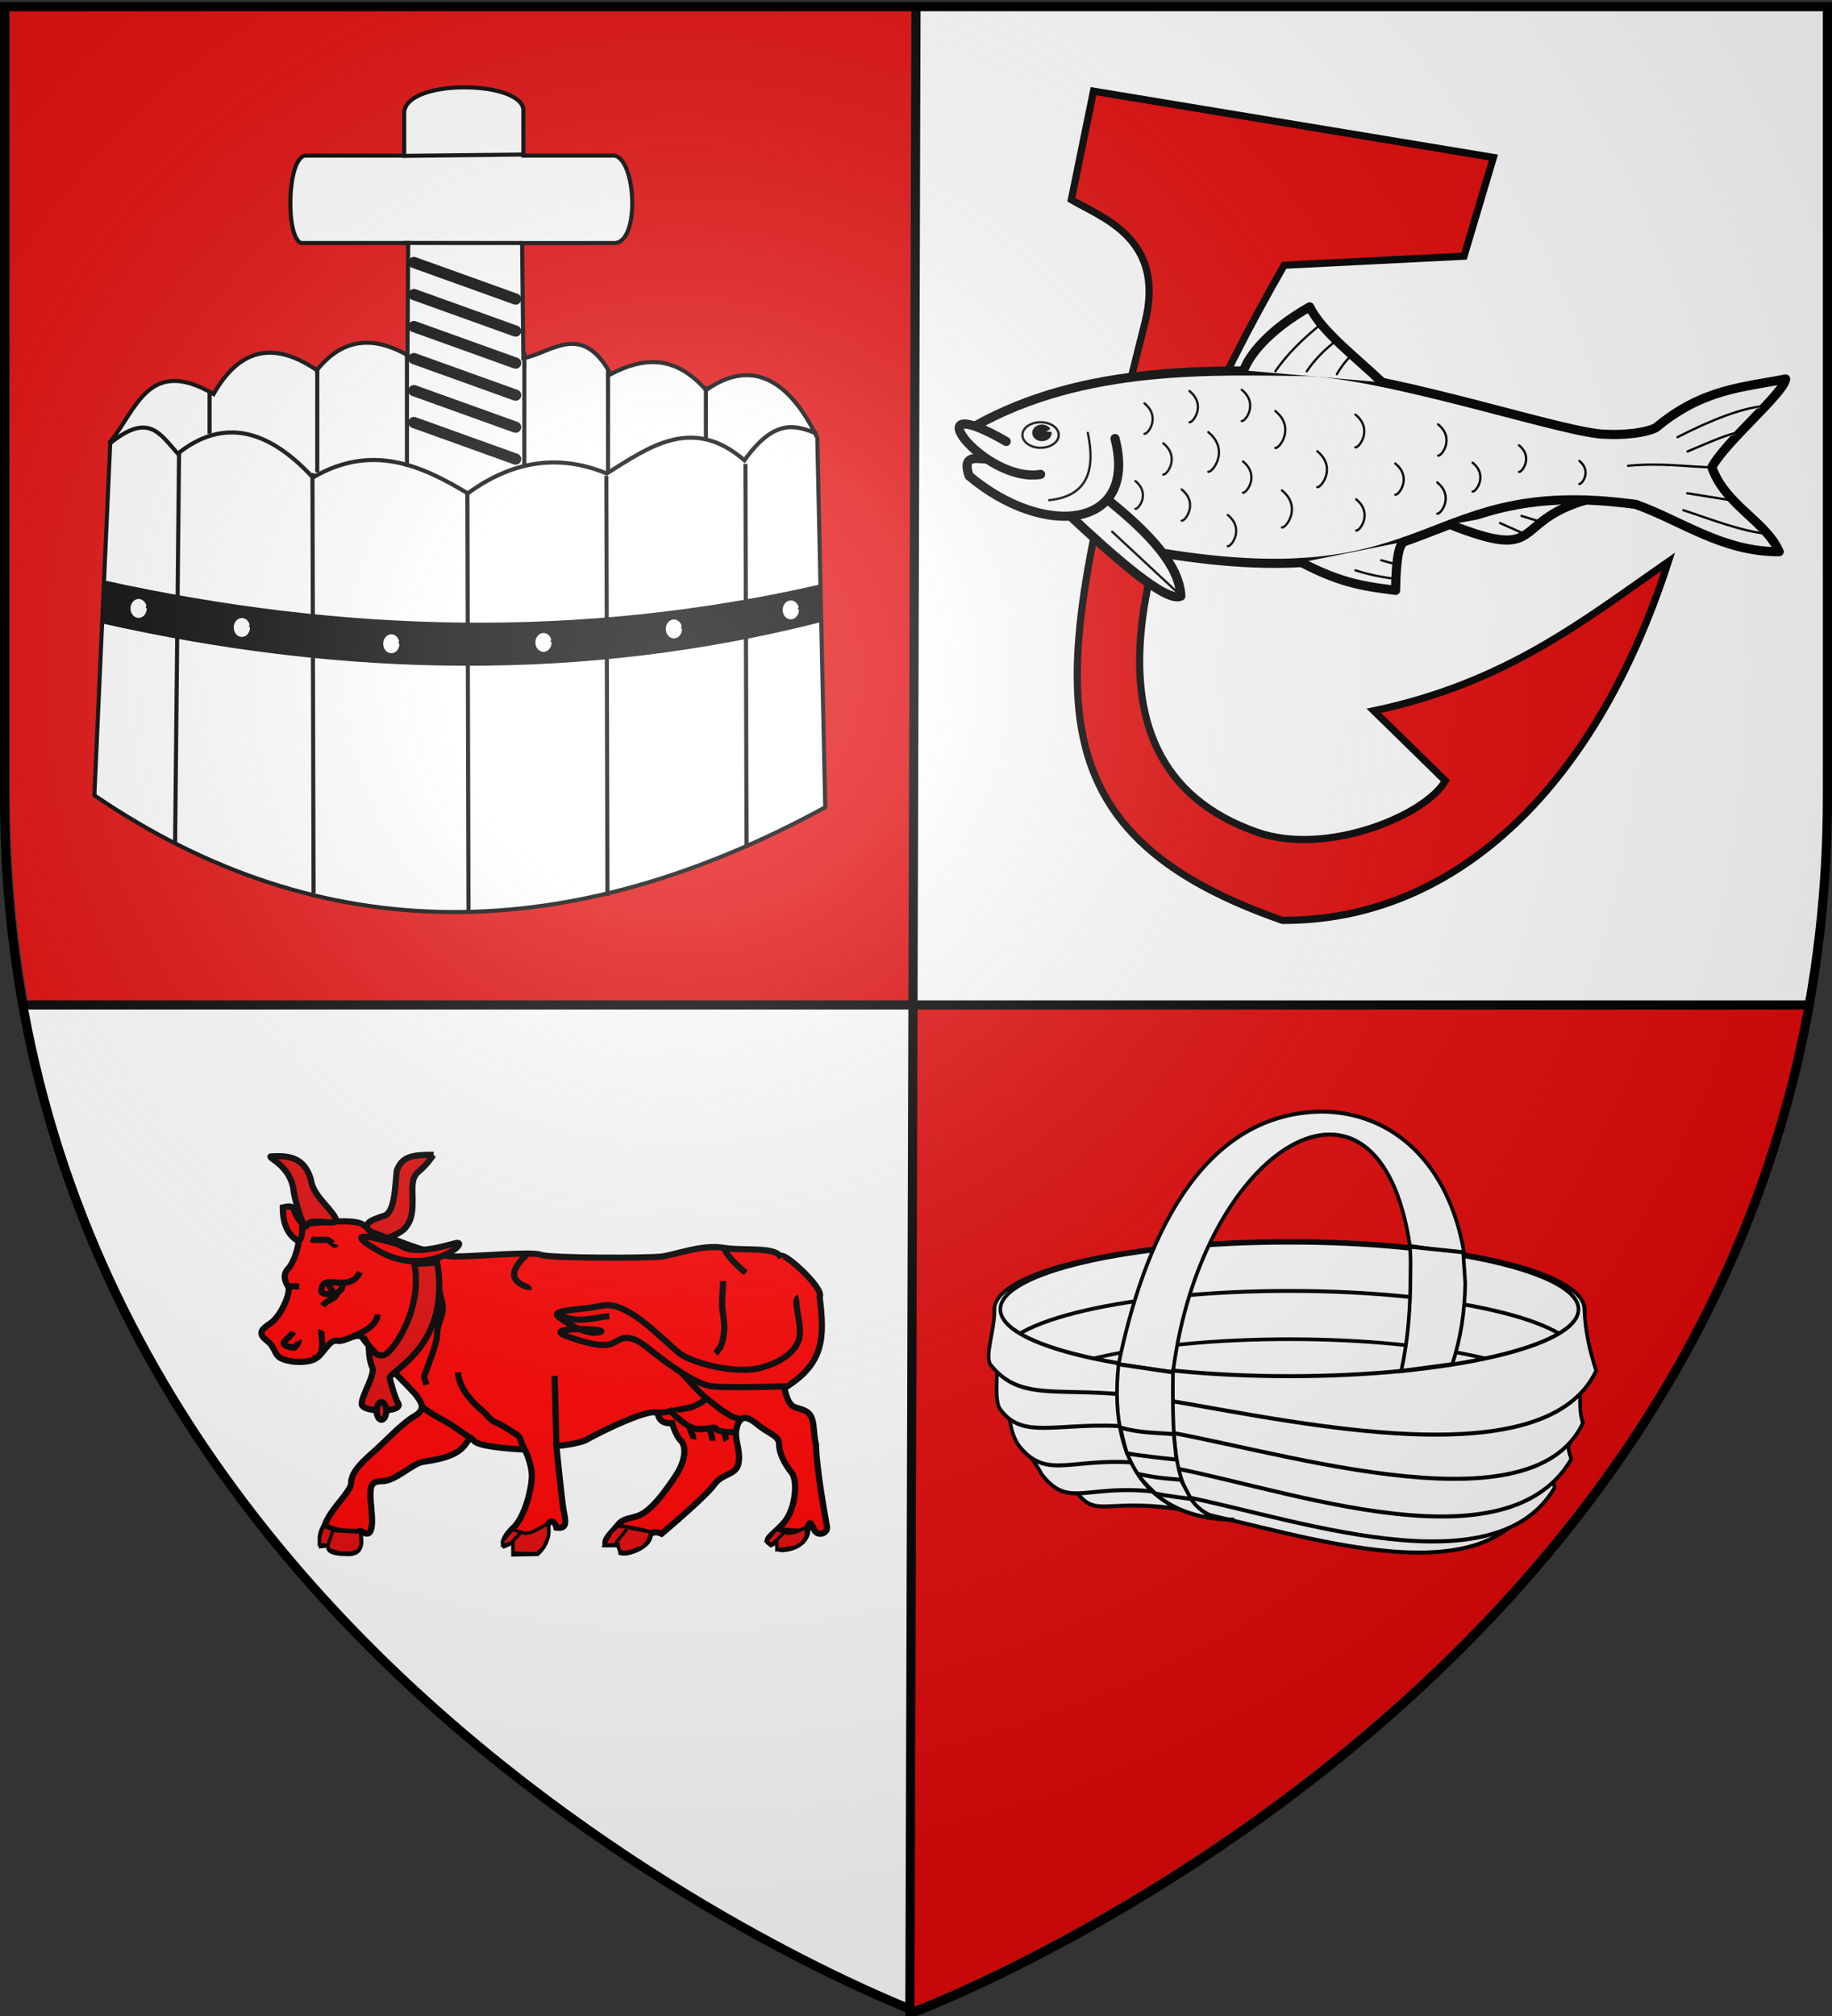 <svg xmlns="http://www.w3.org/2000/svg" xmlns:xlink="http://www.w3.org/1999/xlink" width="600" height="660" version="1.0"><rect width="100%" height="100%" fill="#333333" stroke="none"/><desc>Flag of Canton of Valais (Wallis)</desc><defs><radialGradient xlink:href="#a" id="s" cx="221.445" cy="226.331" r="300" fx="221.445" fy="226.331" gradientTransform="matrix(1.353 0 0 1.349 -77.63 -85.747)" gradientUnits="userSpaceOnUse"/><linearGradient id="a"><stop offset="0" style="stop-color:white;stop-opacity:.314"/><stop offset=".19" style="stop-color:white;stop-opacity:.251"/><stop offset=".6" style="stop-color:#6b6b6b;stop-opacity:.125"/><stop offset="1" style="stop-color:black;stop-opacity:.125"/></linearGradient></defs><g style="display:inline"><path d="M304.985 329.87V1.09H4.784v258.53c0 24.728 2.29 48.082 6.232 70.25z" style="fill:#e20909;fill-opacity:1;fill-rule:evenodd;stroke:none;display:inline" transform="translate(-1.552 -.28)"/><path d="M300.9 329.714H8.87C52.012 563.46 300.9 657.245 300.9 657.245z" style="fill:#fff;fill-opacity:1;fill-rule:evenodd;stroke:none;display:inline" transform="translate(-1.552 -.28)"/><path d="M300.869 329.714v327.531S549.757 563.46 592.9 329.715z" style="fill:#e20909;fill-opacity:1;fill-rule:evenodd;stroke:none;display:inline" transform="translate(-1.552 -.28)"/><path d="M301.852 329.87h291.31c4.272-22.168 6.755-45.522 6.755-70.25V1.09H301.852z" style="fill:#fff;fill-opacity:1;fill-rule:evenodd;stroke:none;display:inline" transform="translate(-1.552 -.28)"/><path d="m300 1-2 659M7 329h585" style="fill:none;stroke:#000;stroke-width:3;stroke-linecap:butt;stroke-linejoin:miter;stroke-miterlimit:4;stroke-opacity:1;stroke-dasharray:none"/></g><path d="M221.182 615.665z" style="fill:none;stroke:#000;stroke-width:1px;stroke-linecap:butt;stroke-linejoin:miter;stroke-opacity:1"/><path d="M12.655 196.139c34.163 42.605 64.2 86.366 127.737 120.746l-47.106 24.87c4.677 20.579 49.065 56.697 88.367 54.786 111.039-5.399 107.446-143.259 72.045-293.426l-90.445-31.89-.04-54.827 214.2 26.805-5.147 58.737c-18.67 4.638-54.138 5.494-56.2 51.463-8.274 184.481-5.812 277.193-160.778 284.272C70.268 413 15.694 326.982 12.655 196.139z" style="fill:#e20909;fill-opacity:1;stroke:#000;stroke-width:3.825;stroke-miterlimit:4;stroke-opacity:1;stroke-dasharray:none" transform="scale(-.615 .615)rotate(-16.539 -84.08 3347.53)"/><g style="display:inline"><g style="display:inline"><path d="M0 0h600v660H0z" style="fill:none;stroke:none;display:inline" transform="matrix(.445 0 0 .445 20 17)"/></g><path d="M36.215 286.76 24.522 546.933c168.872 115.047 350.506 110.964 537.888 8.77l-5.847-271.867c-12.845-26.566-38.992-65.136-81.852-35.08-23.387-26.595-46.773-23.828-70.16-11.692-21.437-38.887-42.875-16.003-64.312-11.694l-.939-84.722 68.175-.053c18.469-.598 15.909-60.738 0-64.313h-67.236V44.126c2.523-23.1-85.26-25.084-87.7 0v32.156h-73.082c-13.265 2.582-14.188 59.745-2.923 64.313h78.93l-.485 82.462c-21.437-12.02-45.314-15.612-66.752 11.083-33.57-22.977-58.015-14.014-76.006 17.54-48.146-28.225-57.003 12.304-76.006 35.08z" style="fill:#fff;stroke:#000;stroke-width:3;stroke-linecap:butt;stroke-linejoin:miter;stroke-miterlimit:4;stroke-opacity:1;stroke-dasharray:none" transform="matrix(.445 0 0 .445 20 17)"/><path d="m251.547 140.54 88.692.055" style="fill:none;stroke:#000;stroke-width:3;stroke-linecap:butt;stroke-linejoin:miter;stroke-miterlimit:4;stroke-opacity:1;stroke-dasharray:none" transform="matrix(.445 0 0 .445 20 17)"/><g transform="matrix(.445 0 0 .445 20 17)"><path id="c" d="m86.844 294.8-2.91 287.207" style="fill:none;stroke:#000;stroke-width:3.013;stroke-linecap:butt;stroke-linejoin:miter;stroke-miterlimit:4;stroke-opacity:1;stroke-dasharray:none"/><use xlink:href="#c" id="d" width="600" height="660" x="0" y="0" style="stroke-width:2.913;stroke-miterlimit:4;stroke-dasharray:none" transform="matrix(1 -.013 .013 1.076 94.336 -6.257)"/><use xlink:href="#d" id="e" width="600" height="660" x="0" y="0" style="stroke-width:2.958;stroke-miterlimit:4;stroke-dasharray:none" transform="matrix(1 0 0 1 114.025 14.564)"/><use xlink:href="#e" id="f" width="600" height="660" x="0" y="0" style="stroke-width:3;stroke-miterlimit:4;stroke-dasharray:none" transform="matrix(1 0 0 1 102.274 -12.487)"/><use xlink:href="#f" width="600" height="660" style="stroke-width:3.087;stroke-miterlimit:4;stroke-dasharray:none" transform="matrix(1 0 0 .906 102.367 20.48)"/><path d="M109.298 248.757v32.156" style="fill:none;stroke:#000;stroke-width:3;stroke-linecap:butt;stroke-linejoin:miter;stroke-miterlimit:4;stroke-opacity:1;stroke-dasharray:none"/><use xlink:href="#g" id="h" width="600" height="660" x="0" y="0" transform="matrix(1 0 0 1.109 66 -37.785)"/><use xlink:href="#h" width="600" height="660" transform="rotate(.029 298.617 170992.973)"/><path d="M474.57 245.861v39.233" style="fill:none;stroke:#000;stroke-width:3;stroke-linecap:butt;stroke-linejoin:miter;stroke-miterlimit:4;stroke-opacity:1;stroke-dasharray:none"/><path id="g" d="M188.553 233.287v76.008" style="fill:none;stroke:#000;stroke-width:3.012;stroke-linecap:butt;stroke-linejoin:miter;stroke-miterlimit:4;stroke-opacity:1;stroke-dasharray:none"/><use xlink:href="#g" width="600" height="660" transform="translate(214)"/></g><g transform="matrix(.445 0 0 .445 20 17)"><path d="M30.764 389.08c176.313 38.901 352.627 43.433 528.94 2.977v26.794c-173.897 44.289-350.745 41.361-529.933.992z" style="fill:#000;fill-opacity:1;stroke:#000;stroke-width:1px;stroke-linecap:butt;stroke-linejoin:miter;stroke-opacity:1"/><path id="i" d="M63.513 410.416c0 3.014-2 5.458-4.466 5.458s-4.466-2.444-4.466-5.458 2-5.458 4.466-5.458c1.948 0 3.672 1.543 4.258 3.814l-4.258 1.644z" style="fill:#fff;fill-opacity:1;stroke:#fff;stroke-width:3;stroke-linecap:round;stroke-linejoin:bevel;stroke-miterlimit:4;stroke-opacity:1;stroke-dasharray:none" transform="translate(-1.985 -.992)"/><use xlink:href="#i" id="j" width="600" height="660" x="0" y="0" transform="translate(76 14)"/><use xlink:href="#j" id="k" width="600" height="660" x="0" y="0" transform="translate(110 12)"/><use xlink:href="#k" id="l" width="600" height="660" x="0" y="0" transform="translate(112 -.992)"/><use xlink:href="#l" id="m" width="600" height="660" x="0" y="0" transform="translate(96 -9.924)"/><use xlink:href="#m" width="600" height="660" transform="translate(86 -14)"/></g><g transform="matrix(.445 0 0 .445 20 17)"><path id="n" d="m259.692 154.92 74.866 26.892" style="fill:none;stroke:#000;stroke-width:8.255;stroke-linecap:round;stroke-linejoin:miter;stroke-miterlimit:4;stroke-opacity:1;stroke-dasharray:none"/><use xlink:href="#n" id="o" width="600" height="660" x="0" y="0" transform="translate(0 23.566)"/><use xlink:href="#o" id="p" width="600" height="660" x="0" y="0" transform="translate(0 23.566)"/><use xlink:href="#p" id="q" width="600" height="660" x="0" y="0" transform="translate(0 23.566)"/><use xlink:href="#q" id="r" width="600" height="660" x="0" y="0" transform="translate(0 23.566)"/><use xlink:href="#r" width="600" height="660" transform="translate(0 23.457)"/></g><path d="m251.073 76.479 88.322-.992M36.27 287.806c28.218-22.8 36.414-6.954 49.642 7.724 33.13-26.406 66.261-18.404 99.392 17.54 42.804-24.91 78.897-9.55 114.009 11.693 34.105-24.896 68.21-28.693 102.315-14.617 31.46-19.765 63.218-42.71 101.323-9.708 22.75-31.898 38.417-25.4 53.612-19.525" style="fill:none;stroke:#000;stroke-width:3;stroke-linecap:butt;stroke-linejoin:miter;stroke-miterlimit:4;stroke-opacity:1;stroke-dasharray:none" transform="matrix(.445 0 0 .445 20 17)"/></g><g style="display:inline"><g style="fill:#fff;display:inline"><path d="M-256.728 412.408c0 21.192-66.47 38.372-148.464 38.372-81.995 0-148.464-17.18-148.464-38.372 0-21.193 66.47-38.372 148.464-38.372s148.464 17.18 148.464 38.372z" style="fill:#fff;fill-opacity:1;stroke:#000;stroke-width:2;stroke-miterlimit:4;stroke-opacity:1;stroke-dasharray:none" transform="matrix(.651 0 0 .582 686.142 188.894)"/><path d="M151 711.313c0-18.297-71.392-33.125-159.375-33.125s-159.406 14.828-159.406 33.125" style="fill:#fff;stroke:#000;stroke-width:1.926;stroke-miterlimit:4;stroke-opacity:1;stroke-dasharray:none" transform="matrix(.594 0 0 .66 427.28 -24.976)"/><path d="M72.052 657.915v109.056" style="opacity:.583;fill:#fff;stroke:#000;stroke-width:2;stroke-miterlimit:4;stroke-opacity:1;stroke-dasharray:none" transform="matrix(.594 0 0 .66 427.28 -24.976)"/><path d="M141.625 733.313c0-17.22-67.191-31.188-150-31.188s-150.031 13.967-150.031 31.188" style="fill:#fff;stroke:#000;stroke-width:1.813;stroke-miterlimit:4;stroke-opacity:1;stroke-dasharray:none" transform="matrix(.594 0 0 .66 427.28 -24.976)"/><path d="M-140.198 761.242c.566 7.783 9.751 10.13 14.443 16.74 10.8 12.8 15.845 3.522 53.202 7.992 52.177 6.648 164.56 47.28 196.414-2.221-2.864-7.74.038-3.73-.328-12.302z" style="fill:#fff;fill-opacity:1;stroke:#000;stroke-width:2;stroke-miterlimit:4;stroke-opacity:1;stroke-dasharray:none" transform="matrix(.594 0 0 .66 427.28 -24.976)"/><path d="M-154.231 750.758c.625 8.611 5.546 11.866 9.34 18.52 15.408 17.62 24.167 3.896 65.494 8.842 57.724 7.354 182.052 52.306 217.291-2.458-3.168-8.561.043-4.126-.362-13.61z" style="fill:#fff;fill-opacity:1;stroke:#000;stroke-width:2;stroke-miterlimit:4;stroke-opacity:1;stroke-dasharray:none" transform="matrix(.594 0 0 .66 427.28 -24.976)"/><path d="M-163.358 735.143c.665 9.15 2.013 14.627 5.674 19.677 16.371 18.721 29.927 4.14 73.837 9.394 61.33 7.814 193.426 55.575 230.868-2.61-3.367-9.097.045-4.385-.385-14.46z" style="fill:#fff;fill-opacity:1;stroke:#000;stroke-width:2;stroke-miterlimit:4;stroke-opacity:1;stroke-dasharray:none" transform="matrix(.594 0 0 .66 427.28 -24.976)"/><path d="M-169.757 709.926c.693 9.526-1.478 22.391 1.744 26.736 13.56 17.422 35.325 4.31 81.045 9.781 63.86 8.137 211.17 53.39 240.388-2.718-3.505-9.472.046-23.308-.4-33.799l-161.389 20z" style="fill:#fff;fill-opacity:1;stroke:#000;stroke-width:2;stroke-miterlimit:4;stroke-opacity:1;stroke-dasharray:none" transform="matrix(.594 0 0 .66 427.28 -24.976)"/><path d="M-8.375 653.5c-89.779 0-162.656 15.143-162.656 33.813.293 9.823-5.308 22.449-2.344 27.28 17.052 19.525 38.128 10.48 84.781 16.063 65.163 8.303 219.561 44.315 249.375-12.937-3.576-9.665-6.074-19.702-6.531-30.407 0-18.669-72.846-33.812-162.625-33.812zm0 .688c87.983 0 159.375 14.828 159.375 33.125 0 18.296-71.392 33.156-159.375 33.156s-159.406-14.86-159.406-33.157 71.423-33.125 159.406-33.125z" style="fill:#fff;fill-opacity:1;stroke:#000;stroke-width:2;stroke-miterlimit:4;stroke-opacity:1;stroke-dasharray:none" transform="matrix(.594 0 0 .66 427.28 -24.976)"/><path d="M9.156 589.219c-68.237.959-98.414 67.096-111.75 125.343l29.994 3.985c-1.223 5.305.53-5.279.006.016 15.892-112.351 113.636-166.178 130.657-62.657l29.989 4.01.01-.01c-8.344-45.067-39.47-70.555-78.906-70.687z" style="fill:#fff;fill-opacity:1;stroke:#000;stroke-width:2;stroke-miterlimit:4;stroke-opacity:1;stroke-dasharray:none" transform="matrix(.594 0 0 .66 427.28 -24.976)"/><path d="M58.354 669.882c.005 16.346-1.28 32.803-5.134 48.03l28.188-3.374c4.54-12.435 6.938-25.972 7.147-40.339L87.43 659.01l-29.439-2.775c.673 5.256.346 9.977.363 13.646zm-160.948 44.68c-6.393 55.017 23.918 77.039 63.25 77.063l.36.085c-34.065.172-33.949-35.983-33.61-73.148z" style="fill:#fff;fill-opacity:1;stroke:#000;stroke-width:2;stroke-miterlimit:4;stroke-opacity:1;stroke-dasharray:none" transform="matrix(.594 0 0 .66 427.28 -24.976)"/><path d="M-101.436 746.03c11.134 2.704 19.777 2.46 29.288 3.194l1.409 12.632s-22.65-2.1-27.25-3.18c-1.625-4.842-2.698-8.724-3.447-12.646zM-91.897 768.992c11.134 2.038 14.12 2.126 23.632 2.86l5.624 9.527s-15.107-1.657-19.708-2.737c-4.287-3.732-7.024-6.061-9.548-9.65z" style="fill:#fff;fill-opacity:1;stroke:#000;stroke-width:2;stroke-miterlimit:4;stroke-opacity:1;stroke-dasharray:none" transform="matrix(.594 0 0 .66 427.28 -24.976)"/></g></g><path d="M470.575 211.311c4.708 20.402 9.416 15.694 18.832 20.402s6.278 17.264 9.416 29.819c.555 22.245 7.57 60.559 9.694 72.837 2.124 7.11-9.555 10.986-11.909 1.938-3.139-6.277-4.062-5.723-5.632 3.693s-11.817 15.14-22.986 15.326c-6 .831 6.183-12.37-9.322-4.617l-1.294-1.015c-6.46-3.23 6.923-9.694 14.77-20.68s10.986-34.526 4.708-42.373c-6.277-7.846-10.986-17.263-10.986-25.11s-9.416-9.416-18.832-17.263c-9.417-7.846-15.694-9.416-18.832 1.57-3.14 10.985 3.138 18.832 1.569 31.387-1.57 12.555-14.125 9.416-21.972 20.402-7.846 10.986-47.08 43.943-47.08 43.943s-9.417-4.708-10.986 3.139-18.048 15.048-25.11 13.478l-1.57-7.201h-12.555c-.784-5.493 4.708-9.416 10.986-17.263 6.277-7.847 14.124-4.708 23.54-10.986 9.416-6.277 18.833-18.832 28.25-32.957 9.415-14.124 9.415-26.679 4.707-31.387s-7.846-15.694-7.846-15.694-10.986 1.57-12.555-7.847c-1.57-9.416-54.929 17.263-62.776 21.971-7.847 4.709-28.248 6.278-28.248 6.278s4.708 47.081 6.277 56.498c1.57 9.416 4.709 18.047-6.277 16.478-1.57-8.632-9.417-6.278-7.847 2.354 0 12.555-9.417 20.402-9.417 20.402l-20.402.369v-11.355l-8.77 3.785c-1.57-2.354.139-7.708 7.201-14.77 10.986-9.417 17.263-36.096 17.263-47.082 0-10.985-6.277-23.54-6.277-23.54s-40.804-1.57-45.512-7.847-4.709 3.139-14.124 9.416c-9.417 6.277-21.972 7.847-31.388 9.416-9.416 1.57-25.11 17.263-36.096 17.263s-10.985 4.708-10.985 14.125 6.277 41.034-7.847 30.833c-6.278-4.708 7.062 20.172-12.555 19.387-10.986 0-19.34-1.57-15.417-7.847l-8.124.785c-1.57-7.847 0-11.77 3.139-18.048 4.708-14.124 23.54-29.818 23.54-37.665s6.278-15.694 18.833-26.68 26.68-26.68 37.665-32.956c10.986-6.278 6.277-12.555 1.57-18.833-4.709-6.278-42.374-42.373-47.082-50.22s-15.694 3.139-23.54 1.57c-7.848-1.57-12.556 14.124-21.972 17.262-9.416 3.14-21.971 1.57-28.249-1.569s-4.708-9.416-12.555-15.694c-7.846-6.277-6.277-9.416 3.139-15.693 9.416-6.278 18.833-28.25 15.694-32.958s-4.708-10.985 0-15.693 9.416-18.833 9.416-25.11S40.565 63.79 46.843 63.79s39.234-4.708 47.081 1.57c7.847 6.277 62.775 28.248 81.608 28.248 18.832 0 69.052-4.708 76.9-1.57 7.846 3.14 95.731 3.14 108.286 1.57s36.096-10.985 54.929-7.847c18.832 3.14 48.883-1.659 51.968 9.327-3.264-11.237 39.45 26.769 34.544 34.616 4.368 36.257 4.458 59.546-31.584 81.607z" style="fill:red;fill-opacity:1;fill-rule:evenodd;stroke:#000;stroke-width:4.135pt;stroke-linecap:butt;stroke-linejoin:miter;stroke-opacity:1" transform="matrix(.366 0 0 .366 84.66 377.107)"/><path d="M38.996 63.79C28.01 52.804 35.857 46.527 21.733 49.666c0 12.555 3.139 21.97 10.985 28.248 7.847 6.278 6.278-12.555 6.278-14.124zM239.876 92.039c-9.71 9.13-18.802 21.277-.973 28.243 2.066.808 3.004 1.074 2.752 3.279M417.216 85.761c0 6.063 13.7 18.402 18.833 22.358M415.647 115.58c0 11.297-1.821 18.937-.017 29.11 1.84 10.366 1.656 21.069-2.392 30.197-1.608.877-2.502 3.861-4.181 5.451M178.67 197.187c0 12.571 11.698 26.192 21.258 33.96 4.822 3.919 7.515 9.822 14.588 11.644 1.2.309 16.803 10.076 17.848 11.026 2.824 2.566 2.427 7.796 5.652 10.946M145.713 227.005c8.145 8.144 20.208 12.4 29.548 19.023 5.109 3.623 8.59 6.261 15.043 10.064M378.766 197.972c7.672 7.671 15.202 17.37 24.048 24.025 6.934 5.215 20.328 17.249 29.108 16.645M354.44 233.374c11.207 0 21.804-2.933 32.676-4.924 1.926-.352 13.827-6.23 13.216-7.973" style="fill:red;fill-opacity:1;fill-rule:evenodd;stroke:#000;stroke-width:4.135pt;stroke-linecap:butt;stroke-linejoin:miter;stroke-opacity:1" transform="matrix(.366 0 0 .366 84.66 377.107)"/><path d="M366.996 230.144c6.96 6.96 15.048 14.953 23.181 17.3 7.127 2.058 18.27-2.266 18.986-.09.819 2.49 9.119 3.324 11.966 3.257.317-.008 6.329-.046 5.577-.063" style="fill:red;fill-opacity:1;fill-rule:evenodd;stroke:#000;stroke-width:4.135pt;stroke-linecap:butt;stroke-linejoin:miter;stroke-opacity:1" transform="matrix(.366 0 0 .366 84.66 377.107)"/><path d="M385.828 245.838c0 3.691 3.918 8.017 3.158 11.108M403.091 247.407c1.55 3.1 3.217 7.82 3.14 11.022M417.493 251.838c0 1.064.603 5.302 1.292 6.406M161.316 119.642c0 7.386 5.075 16.622 3.23 24.001s-4.677 12.502-4.706 20.15c-.024 7.031-8.42 28.433-11.14 35.327-1.142 2.896.846 6.194 1.743 9.175M106.479 145.398c0 9.88-13.825 16.37-21.681 19.51M90.785 107.732c-9.994 19.988-35.143-1.381-34.504 17.32.106 3.094 19.362 4.612 18.883-6.508" style="fill:red;fill-opacity:1;fill-rule:evenodd;stroke:#000;stroke-width:4.135pt;stroke-linecap:butt;stroke-linejoin:miter;stroke-opacity:1" transform="matrix(.366 0 0 .366 84.66 377.107)"/><path d="M70.384 124.996c0 7.128-8.744 6.469-12.79 12.66M46.843 77.914c4.544 2.273 12.984-.817 16.462 1.57 1.8 1.236 5.07 5.203 5.756 3.13M26.441 120.287h9.954M48.412 184.632c13.364 0 6.847-23.145 7.818-25.211M31.149 161.091c-3.38 6.76-17.718 10.815.332 14.191.957.18 5.127-5.203 4.386-6.418M266.556 261.532l-1.57-61.206M483.363 130.556c-6.278 1.177 4.52 25.276-.053 38.097-4.574 12.821-19.758 20.713-33.555 24.396-24.432 6.522-63.927-5.278-73.343-13.125-18.832-15.694-47.081-47.082-69.053-42.373-21.971 4.708-48.65 3.139-37.665 10.985 10.986 7.847 26.68 15.694 36.096 12.555 9.416-3.138-51.79-4.708-31.387 3.139 20.401 7.847 36.095 10.986 43.942 6.278s14.125-7.847 29.818 4.708 42.373 32.957 58.067 34.526 62.775 0 62.775 0h3.876" style="fill:red;fill-opacity:1;fill-rule:evenodd;stroke:#000;stroke-width:4.135pt;stroke-linecap:butt;stroke-linejoin:miter;stroke-opacity:1" transform="matrix(.366 0 0 .366 84.66 377.107)"/><path d="M268.125 145.398c16.364 8.181 29.8 3.432 45.796 1.373M465.866 338.062c6.813 1.293 16.764 1.938 23.576 1.938M321.484 347.847c1.608 1.306 6.862-8.082 9.189-7.181M321.484 335.292c2.508 0 31.695 5.286 30.844 6.613M227.321 340c12.553 6.277 20.978 4.44 29.89-4.792M60.967 335.292C69.847 339.732 79.631 340 89.3 340" style="fill:red;fill-opacity:1;fill-rule:evenodd;stroke:#000;stroke-width:4.135pt;stroke-linecap:butt;stroke-linejoin:miter;stroke-opacity:1" transform="matrix(.366 0 0 .366 84.66 377.107)"/><path d="M65.675 336.862c3.102 6.204-.903 7.872.013 12.758M102.556 197.187l14.124 3.924" style="fill:red;fill-opacity:1;fill-rule:evenodd;stroke:#000;stroke-width:4.135pt;stroke-linecap:butt;stroke-linejoin:miter;stroke-opacity:1" transform="matrix(.366 0 0 .366 84.66 377.107)"/><path d="M139.436 99.886c7.847 40.803-18.833 78.469-26.68 81.607-7.846 3.14-14.124-7.847-14.124-7.847s0 12.555 3.139 18.833-9.416 25.11-9.416 32.957 36.095 7.847 32.957 0c-3.139-4.708-7.847-21.971-7.847-23.54 3.138-7.848 54.928-29.82 42.373-103.58-4.708 1.57-12.555 1.57-20.402 1.57z" style="fill:#e20909;fill-opacity:1;fill-rule:evenodd;stroke:#000;stroke-width:4.135pt;stroke-linecap:butt;stroke-linejoin:miter;stroke-opacity:1" transform="matrix(.366 0 0 .366 84.66 377.107)"/><path d="M114.326 231.713a4.316 7.847 0 1 1-8.632 0 4.316 7.847 0 1 1 8.632 0z" style="fill:#e20909;fill-opacity:1;fill-rule:evenodd;stroke:#000;stroke-width:4.135pt;stroke-linecap:butt;stroke-linejoin:miter;stroke-opacity:1" transform="matrix(.366 0 0 .366 84.66 377.107)"/><path d="M125.312 82.623c10.985 9.416 32.956 3.923 50.22-.785s-23.54 32.172-67.483 7.062 15.693-6.277 17.263-6.277z" style="fill:red;fill-opacity:1;fill-rule:evenodd;stroke:#000;stroke-width:4.135pt;stroke-linecap:butt;stroke-linejoin:miter;stroke-opacity:1" transform="matrix(.366 0 0 .366 84.66 377.107)"/><path d="M156.7 2.584c-19.618 0-28.25 1.57-32.958 14.125-1.57 14.124-1.569 39.234-12.555 40.804-8.631 3.138-14.124 4.707-14.124 9.416 0 5.492 13.34 7.062 17.263 10.2 6.277-1.568 14.124-5.492 17.263-9.416 6.278-7.847 6.278-15.693 6.278-25.894 0-7.847-1.57-18.048 4.708-23.54 9.416-7.848 12.555-14.125 14.124-15.695zM10.747 4.154C29.58 2.584 41.35 6.508 46.843 24.555c1.57 14.125 17.263 25.11 21.971 34.527 4.708 9.416-21.971-1.57-25.11 6.277S31.15 38.68 31.15 32.402C27.225 12.001 9.178 5.723 10.747 4.154z" style="fill:#e20909;fill-opacity:1;fill-rule:evenodd;stroke:#000;stroke-width:4.135pt;stroke-linecap:butt;stroke-linejoin:miter;stroke-opacity:1" transform="matrix(.366 0 0 .366 84.66 377.107)"/><path d="M62.536 117.934c2.355 5.492 4.777 7.915 4.777 7.915" style="fill:none;stroke:#000;stroke-width:4.135pt;stroke-linecap:butt;stroke-linejoin:miter;stroke-opacity:1" transform="matrix(.366 0 0 .366 84.66 377.107)"/><path d="m57.981 334.845-2.928 7.028.586 8.2 7.613.585.586 3.514 11.128 4.1 9.37.586 5.271-3.514 1.172-5.271-.586-8.785-22.841-1.757z" style="fill:#2b5df2;stroke:#000;stroke-width:1px;stroke-linecap:butt;stroke-linejoin:miter;stroke-opacity:1" transform="matrix(.366 0 0 .366 84.66 377.107)"/><path d="m57.981 334.845-2.928 8.2-.586 8.199 7.028.586 1.757 4.1 10.542 2.928h9.37l6.443-2.343 2.343-5.857-.586-10.542-21.67-1.171z" style="fill:#e20909;stroke:#000;stroke-width:3;stroke-linecap:butt;stroke-linejoin:miter;stroke-miterlimit:4;stroke-opacity:1;stroke-dasharray:none" transform="matrix(.366 0 0 .366 84.66 377.107)"/><path d="m62.08 351.83 5.272-15.228" style="fill:none;stroke:#000;stroke-width:3;stroke-linecap:butt;stroke-linejoin:miter;stroke-miterlimit:4;stroke-opacity:1;stroke-dasharray:none" transform="matrix(.366 0 0 .366 84.66 377.107)"/><path d="M431.638 39.668z" style="fill:none;stroke:#000;stroke-width:1px;stroke-linecap:butt;stroke-linejoin:miter;stroke-opacity:1" transform="matrix(.366 0 0 .366 84.66 377.107)"/><path d="m226.654 340.116-7.614 7.614 1.171 4.1 8.785-4.686-.585 10.542 19.327.586 7.028-6.442 2.928-9.957v-8.785l-11.713 8.785-6.443 1.172zM319.24 334.845l-6.443 8.785-.586 8.2 8.785-1.757 2.343 7.028 16.399-2.343 5.856-5.857 4.1-7.028-4.1-2.342-7.613-.586-6.443-1.757zM464.267 337.774l-6.442 5.27-2.343 5.272 3.514-1.172 6.443 1.172 1.757 7.028L478.909 353l9.957-8.2 4.1-10.541-9.957 3.514-8.785 1.757z" style="fill:#2b5df2;fill-opacity:1;stroke:#000;stroke-width:1px;stroke-linecap:butt;stroke-linejoin:miter;stroke-opacity:1" transform="matrix(.366 0 0 .366 84.66 377.107)"/><path d="m227.24 337.774-8.786 10.542v3.514l9.371-2.343v9.37l21.084.586 6.442-5.856 4.1-9.957v-11.127l-14.642 7.613-6.442 1.172zM321.682 334.845l-6.443 5.857-5.856 11.128 12.299-.586c0 5.466 3.514 6.247 3.514 7.028l7.028-.586 11.127-4.1 4.686-4.685 3.514-8.785-15.813-2.928-6.443-1.757zM463.24 337.774l-8.786 10.542 3.514 2.342 5.857-1.171v6.442l16.399-2.342 5.856-3.514 4.1-5.857v-8.2l-9.37 4.1-6.443 1.172z" style="fill:#e20909;stroke:#000;stroke-width:3;stroke-linecap:butt;stroke-linejoin:miter;stroke-miterlimit:4;stroke-opacity:1;stroke-dasharray:none" transform="matrix(.366 0 0 .366 84.66 377.107)"/><path d="m225.172 350.648 11.088-11.693M319.74 349.966l9.953-12.672M461.035 349.929l11.363-11.426" style="fill:none;stroke:#000;stroke-width:3;stroke-linecap:butt;stroke-linejoin:miter;stroke-miterlimit:4;stroke-opacity:1;stroke-dasharray:none" transform="matrix(.366 0 0 .366 84.66 377.107)"/><g style="fill:#fff"><g style="fill:#fff;display:inline"><path d="M389.377 464.59c41.24-23.114 89.712-21.06 127.704-20.525 34.84 2.688 96.617 23.607 110.672 23.651 6.877.394 15.44-.522 19.139-2.533 17.779-14.808 33.153-15.184 48.995-18.373-.54 5.266-22.777 23.734-27.89 33.37 4.89 14.236 20.504 20.456 25.443 31.937-21.373.075-36.61-11.521-54.132-17.863-81.418-11.155-73.783 35.647-179.18 18.405" style="fill:#fff;stroke:#000;stroke-width:3.463;stroke-linecap:round;stroke-linejoin:round;stroke-opacity:1;stroke-miterlimit:4;stroke-dasharray:none" transform="matrix(.866 0 0 .866 -17.822 -262.875)"/><path d="M439.44 492.424c16.434 13.224 27.145 25.05 27.726 36.475-5.496 2.674-25.131-14.702-41.91-30.384" style="fill:#fff;stroke:#000;stroke-width:3.463;stroke-linecap:round;stroke-linejoin:round;stroke-opacity:1;stroke-miterlimit:4;stroke-dasharray:none" transform="matrix(.866 0 0 .866 -17.822 -262.875)"/><path d="M442.264 469.353c8.833 34.28-26.793 37.92-55.176 14.113-2.855-8.19 2.757-6.467 6.802-6.377M490.945 443.566c1.983-5.558 9.085-15.003 24.94-24.015 4.565 9.383 17.615 19.159 27.42 28.542" style="fill:#fff;stroke:#000;stroke-width:3.463;stroke-linecap:round;stroke-linejoin:round;stroke-opacity:1;stroke-miterlimit:4;stroke-dasharray:none" transform="matrix(.866 0 0 .866 -17.822 -262.875)"/><path d="M431.98 467.187c3.048 14.422-.368 23.994-14.617 25.443" style="fill:#fff;stroke:#000;stroke-width:.875;stroke-linecap:round;stroke-linejoin:round;stroke-miterlimit:4;stroke-opacity:1;stroke-dasharray:none" transform="matrix(.866 0 0 .866 -17.822 -262.875)"/><path d="M414.115 482.886c-21.425 3.56-49.802-33.713-12.991-12.45M568.935 501.832c36.246 14.278 22.668-.886 51.417-9.272M512.725 516.162c15.94 8.422 25.3 9.15 35.64 10.571.218-13.917 1.6-17.358 3.248-18.405" style="fill:#fff;stroke:#000;stroke-width:3.463;stroke-linecap:round;stroke-linejoin:round;stroke-opacity:1;stroke-miterlimit:4;stroke-dasharray:none" transform="matrix(.866 0 0 .866 -17.822 -262.875)"/><path d="M420.977 468a6.861 4.828 0 1 1-13.723 0 6.861 4.828 0 1 1 13.723 0" style="fill:#fff;stroke:#000;stroke-width:.875;stroke-linecap:round;stroke-linejoin:round;stroke-miterlimit:4;stroke-opacity:1;stroke-dasharray:none" transform="matrix(.866 0 0 .866 -17.822 -262.875)"/><path d="M452.55 459.067a3.248 2.707 0 1 1-.629-1.6l-2.62 1.6z" style="fill:#000;stroke:#000;stroke-width:.875;stroke-linecap:round;stroke-linejoin:round;stroke-miterlimit:4;stroke-opacity:1;stroke-dasharray:none;fill-opacity:1" transform="matrix(.866 0 0 .866 -47.837 -255.84)"/><path d="M668.116 480.248c-9.786-.278-19.6-1.793-31.803-.61M678.824 467.03c-3.793.04-12.205 3.93-20.029 7.195M688.076 457.02c-8.42.6-20.475 5.346-33.07 11.791M689.177 505.395c-10.105-.972-21.9-5.7-32.006-8.976M676.067 492.796c-5.593-.902-11.817-1.883-17.41-2.785M520.216 426.046c-6.914 5.575-12.922 11.452-17.323 17.864M525.944 432.346c-4.47 3.359-8.351 7.366-11.142 11.564M531.583 437.956c-2.89 2.888-4.163 4.969-5.413 7.037M441.182 504.539l25.836 24.034M533.207 519.155c4.62 1.516 9.7 2.57 15.158 3.248M542.951 515.365l5.955 1.624M587.882 501.29l9.743 4.332M596.001 498.584l7.352 2.284M453.402 456.038c6.345 5.19 1.184 11.839 0 11.514M460.537 471.145c6.503 5.319 1.213 12.134 0 11.8M470.436 451.38c6.504 5.319 1.213 12.134 0 11.801M477.547 466.925c8.242 6.74 1.538 15.377 0 14.955M449.987 485.416c5.777 4.724 1.078 10.778 0 10.482M467.478 488.585c6.504 5.319 1.214 12.134 0 11.8M490.673 478c6.503 5.318 1.213 12.133 0 11.8M484.913 498.237c6.504 5.318 1.213 12.133 0 11.8M490.206 450.913c6.503 5.319 1.213 12.134 0 11.801M502.906 458.944c7.689 6.287 1.434 14.344 0 13.95M505.399 488.939c7.714 6.308 1.439 14.393 0 13.998M518.767 474.142c7.473 6.11 1.395 13.94 0 13.558M533.194 460.278c6.82 5.577 1.273 12.723 0 12.374M533.481 492.321c6.504 5.319 1.214 12.134 0 11.8M548.27 478.778c6.504 5.318 1.213 12.133 0 11.8M564.46 463.99c6.503 5.318 1.213 12.133 0 11.8M564.148 485.939c6.504 5.318 1.214 12.133 0 11.8M577.498 478.45c6.02 4.922 1.123 11.23 0 10.921M595.052 471.895c5.534 4.526 1.032 10.326 0 10.042M617.879 477.785c4.808 3.932.897 8.97 0 8.724" style="fill:#fff;stroke:#000;stroke-width:.875;stroke-linecap:round;stroke-linejoin:round;stroke-miterlimit:4;stroke-opacity:1;stroke-dasharray:none" transform="matrix(.866 0 0 .866 -17.822 -262.875)"/></g></g><path d="M300 658.5s298.5-112.32 298.5-397.772V2.176H1.5v258.552C1.5 546.18 300 658.5 300 658.5" style="opacity:1;fill:url(#s);fill-opacity:1;fill-rule:evenodd;stroke:none;stroke-width:1px;stroke-linecap:butt;stroke-linejoin:miter;stroke-opacity:1"/><path d="M300 658.5S1.5 546.18 1.5 260.728V2.176h597v258.552C598.5 546.18 300 658.5 300 658.5z" style="opacity:1;fill:none;fill-opacity:1;fill-rule:evenodd;stroke:#000;stroke-width:3;stroke-linecap:butt;stroke-linejoin:miter;stroke-miterlimit:4;stroke-dasharray:none;stroke-opacity:1"/></svg>